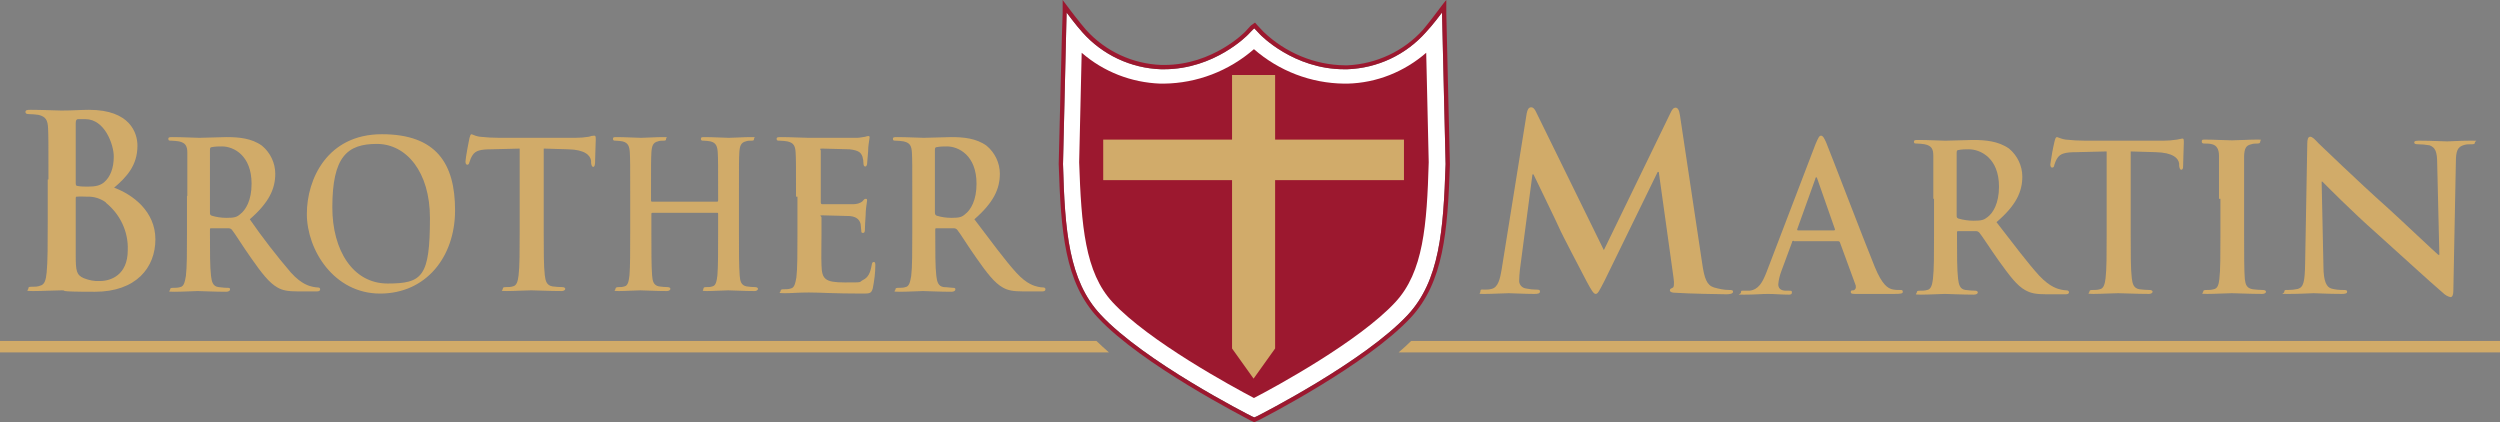 <?xml version="1.0" encoding="UTF-8"?>
<svg id="Layer_1" xmlns="http://www.w3.org/2000/svg" version="1.1" viewBox="0 0 696.6 117.7">
  <rect x="0" y="0" width="696.6" height="117.7" fill="#808080" stroke="none"/>
  <!-- Generator: Adobe Illustrator 29.2.1, SVG Export Plug-In . SVG Version: 2.1.0 Build 116)  -->
  <defs>
    <style>
      .st0 {
        fill: #9c182f;
      }

      .st1 {
        fill: #fff;
      }

      .st2 {
        fill: #d1ab69;
      }

      .st3 {
        fill: #d1ab6a;
      }
    </style>
  </defs>
  <path class="st1" d="M401.8,3.5l1,42.2c-.6,18.6-1.7,32.5-10.5,42-12.1,13-40.9,27.7-42.1,28.3l-.7.3-.7-.3c-1.2-.6-30-15.3-42.1-28.3-8.9-9.5-10-23.4-10.5-42l1-42.2s2.5,3.4,4.4,5.5c5.6,6.3,13.5,10,21.9,10.3h.8c14.2,0,23.4-9.6,23.5-9.7,0,0,1.5-1.6,1.7-1.7l1.6,1.7c.1.1,9.3,9.7,23.5,9.7h.8c8.4-.3,16.3-4,21.9-10.3,1.9-2,4.5-5.5,4.5-5.5"/>
  <path class="st2" d="M29.5,56.4c-1.5-1.1-3.4-1.7-5.3-1.6-.9,0-1.8-.1-2.7,0-.3,0-.4,0-.4.5v15.8c0,4.4.2,5.5,2.2,6.4,1.5.6,3,.9,4.6.8,2.9,0,7.7-1.6,7.7-8.6.2-5.1-2.1-10-6.1-13.2M21.1,51.1c0,.5.2.7.4.7,1,.2,2,.2,3,.2,2.1,0,3.5-.3,4.6-1.3,1.6-1.4,2.6-3.8,2.6-7.1s-2.5-10.4-7.9-10.4c-.7,0-1.4,0-2.1,0-.4,0-.6.4-.6,1.1v16.7ZM13.5,50c0-10.2,0-12-.1-14.2-.1-2.3-.6-3.3-2.7-3.8-.8-.1-1.7-.2-2.5-.2-.7,0-1.1-.1-1.1-.6s.4-.6,1.4-.6c3.4,0,7.4.2,8.6.2,3.1,0,5.6-.2,7.7-.2,11.5,0,13.5,6.5,13.5,10,0,5.5-3,8.7-6.5,11.7,5.2,1.9,11.5,6.6,11.5,14.4s-5.3,14.6-16.9,14.6-7.3-.4-9.2-.4-5.5.2-8,.2-1.3-.2-1.3-.7.3-.5,1-.5c.8,0,1.6,0,2.3-.3,1.3-.3,1.6-1.7,1.8-3.7.3-2.8.3-8.1.3-14.2v-11.7h.2Z"/>
  <path class="st2" d="M58.5,59.1c0,.6,0,.8.5,1,1.3.4,2.7.6,4.1.6,2.2,0,2.9-.2,3.8-1,1.6-1.2,3.2-3.9,3.2-8.5,0-8-5.1-10.4-8.2-10.4-1,0-1.9,0-2.9.2-.4,0-.5.3-.5.8v17.3ZM52.2,54.6c0-8.6,0-10.2,0-12,0-1.9-.5-2.8-2.3-3.2-.7-.1-1.4-.2-2.1-.2-.6,0-.9,0-.9-.5s.4-.5,1.2-.5c2.9,0,6.2.2,7.4.2,1.8,0,5.9-.2,7.6-.2,3.4,0,7,.3,9.9,2.4,2.3,1.9,3.7,4.8,3.7,7.8,0,4.2-1.7,8-7.1,12.7,3.6,5.2,7.4,10.1,11.5,14.9,3,3.3,5.2,3.7,6,3.9.5.1,1,.2,1.5.2.4,0,.6.2.6.5,0,.5-.4.6-1,.6h-5.1c-3,0-4.4-.3-5.8-1.1-2.3-1.3-4.4-4-7.4-8.3-2.2-3.1-4.6-7-5.3-7.8-.3-.3-.6-.4-1-.4h-4.7c-.3,0-.4,0-.4.4v.8c0,5.3,0,9.7.3,12.1.2,1.6.5,2.9,2.1,3.1s2,.2,2.6.2.6.2.6.5-.4.6-1.1.6c-3.1,0-7.1-.2-7.9-.2s-4.4.2-6.6.2-1.1-.2-1.1-.6.2-.5.9-.5c.6,0,1.3,0,1.9-.2,1.1-.2,1.3-1.5,1.6-3.1.3-2.4.3-6.9.3-12.1v-10.2h.2Z"/>
  <path class="st2" d="M119.8,60.7c0-12.7-6.5-20.6-14.8-20.6s-12.4,3.6-12.4,17.7c0,11.9,5.7,21.2,15.4,21.2s11.8-1.9,11.8-18.3M85.5,59.6c0-9.7,5.7-22.2,20.9-22.2s20.4,8.2,20.4,21.2-8.1,23.2-20.9,23.2-20.4-12.1-20.4-22.2"/>
  <path class="st2" d="M144.9,41.4l-8,.2c-3.1,0-4.4.4-5.2,1.6-.4.6-.7,1.3-.9,2-.1.5-.3.7-.6.7s-.5-.3-.5-.9c0-.9,1-6.1,1.1-6.5.2-.7.3-1.1.6-1.1.7.3,1.5.6,2.3.7,1.8.2,3.6.3,5.4.3h21.3c1.2,0,2.5-.1,3.7-.3.5-.2,1-.3,1.5-.3.4,0,.4.3.4,1.2s-.2,5.1-.2,6.6c-.1.6-.2.9-.5.9s-.5-.3-.6-1.1v-.6c-.2-1.5-1.7-3.1-6.4-3.2l-6.8-.2v23.2c0,5.2,0,9.7.3,12.1.2,1.6.5,2.8,2.1,3.1.9.1,1.8.2,2.7.2.6,0,.9.2.9.5s-.4.6-1,.6c-3.6,0-6.9-.2-8.5-.2s-4.6.2-6.8.2-1.1-.2-1.1-.6.2-.5.9-.5c.6,0,1.3,0,1.9-.2,1.1-.2,1.4-1.5,1.6-3.1.3-2.4.3-6.9.3-12.1v-23.2h.1Z"/>
  <path class="st2" d="M199.8,56.2c.1,0,.3,0,.3-.4v-1.2c0-8.6,0-10.2-.1-12-.1-1.9-.5-2.8-2-3.2-.6-.1-1.3-.2-1.9-.2-.5,0-.8,0-.8-.5s.3-.5,1-.5c2.6,0,5.6.2,6.8.2s4.1-.2,6-.2,1,0,1,.5-.3.5-.9.5c-.5,0-.9,0-1.4.2-1.3.3-1.7,1.2-1.8,3.2-.1,1.8-.1,3.4-.1,12v10c0,5.2,0,9.7.2,12.1.1,1.6.4,2.8,1.9,3.1.8.1,1.6.2,2.4.2.5,0,.8.2.8.5s-.4.6-.9.6c-3.1,0-6.1-.2-7.4-.2s-4.1.2-5.9.2-1-.2-1-.6.2-.5.8-.5c.6,0,1.1,0,1.7-.2,1-.2,1.2-1.5,1.4-3.1.2-2.4.2-6.9.2-12.1v-5c0-.1,0-.3-.2-.3,0,0,0,0,0,0h-18.1c-.2,0-.3.1-.3.3v5c0,5.2,0,9.7.2,12.1.1,1.6.4,2.8,1.9,3.1.8.1,1.6.2,2.4.2.5,0,.8.2.8.5s-.4.6-1,.6c-3.1,0-6.1-.2-7.4-.2s-4.1.2-6,.2-.9-.2-.9-.6c0-.3.2-.5.8-.5.6,0,1.1,0,1.7-.2,1-.2,1.2-1.5,1.4-3.1.2-2.4.2-6.9.2-12.1v-10c0-8.6,0-10.2-.1-12-.1-1.9-.5-2.8-2-3.2-.6-.1-1.3-.2-1.9-.2-.5,0-.8,0-.8-.5s.3-.5,1-.5c2.6,0,5.6.2,6.8.2s4.1-.2,6-.2,1,0,1,.5-.3.5-.9.5c-.5,0-.9,0-1.4.2-1.3.3-1.7,1.2-1.8,3.2-.1,1.8-.1,3.4-.1,12v1.2c0,.3.1.4.3.4h18.2Z"/>
  <path class="st2" d="M221.8,54.6c0-8.6,0-10.2-.1-12-.1-1.9-.5-2.8-2.3-3.2-.7-.1-1.4-.2-2.1-.2-.6,0-.9,0-.9-.5s.4-.5,1.2-.5c2.9,0,6.2.2,7.7.2s12.4,0,13.5,0c.8,0,1.5-.2,2.3-.3.3-.1.6-.2.9-.2.3,0,.3.2.3.5-.2,1.2-.4,2.5-.4,3.7-.1.6-.2,3.1-.3,3.7-.1.3-.2.6-.5.6s-.5-.3-.5-.8c0-.7-.1-1.3-.3-2-.4-1-.9-1.7-3.6-2-.9,0-6.6-.2-7.6-.2s-.4.2-.4.6v14.3c0,.4.1.6.4.6,1.2,0,7.4,0,8.6,0,.9,0,1.9-.2,2.6-.8.4-.5.6-.7.9-.7s.4,0,.4.5c-.2,1.4-.4,2.7-.4,4.1-.1,1.1-.2,3.4-.2,3.8s0,1.1-.5,1.1-.5-.2-.5-.5c-.1-.6-.1-1.3-.2-2-.3-1.1-1-2-3-2.2-1,0-6.4-.2-7.6-.2s-.3.2-.3.6v4.5c0,1.9-.1,7.1,0,8.8.1,3.9,1,4.8,6.5,4.8s3.7,0,5.1-.7,2-1.9,2.4-4.2c.1-.6.2-.8.6-.8s.4.5.4,1c0,2.1-.3,4.2-.7,6.3-.4,1.5-.9,1.5-2.9,1.5-8.1,0-11.7-.3-14.9-.3s-4.6.2-6.8.2-1.1-.2-1.1-.6.2-.5.9-.5c.6,0,1.3,0,1.9-.2,1.1-.2,1.3-1.5,1.6-3.1.3-2.4.3-6.9.3-12.1v-10.4h-.4Z"/>
  <path class="st2" d="M260.5,59.1c0,.6.1.8.5,1,1.3.4,2.7.6,4.1.6,2.2,0,2.9-.2,3.8-1,1.6-1.2,3.2-3.9,3.2-8.5,0-8-5.1-10.4-8.2-10.4-1,0-1.9,0-2.9.2-.4,0-.5.3-.5.8v17.3ZM254.2,54.6c0-8.6,0-10.2-.1-12-.1-1.9-.5-2.8-2.3-3.2-.7-.1-1.4-.2-2.1-.2-.6,0-.9,0-.9-.5s.4-.5,1.2-.5c2.9,0,6.2.2,7.4.2,1.8,0,5.9-.2,7.6-.2,3.4,0,7,.3,9.9,2.4,2.3,1.9,3.7,4.8,3.7,7.8,0,4.2-1.7,8-7.1,12.7,4.8,6.3,8.5,11.4,11.7,14.9,3,3.3,5.2,3.7,6,3.9.5.1,1,.2,1.5.2.4,0,.6.2.6.5,0,.5-.4.6-1,.6h-5.1c-3,0-4.4-.3-5.8-1.1-2.3-1.3-4.4-4-7.4-8.3-2.2-3.1-4.6-7-5.3-7.8-.3-.3-.6-.4-1-.4h-4.7c-.3,0-.4,0-.4.4v.8c0,5.3,0,9.7.3,12.1.2,1.6.5,2.9,2.1,3.1.8,0,2,.2,2.6.2s.6.2.6.5-.4.6-1.1.6c-3.1,0-7.1-.2-7.9-.2s-4.4.2-6.6.2-1.1-.2-1.1-.6.2-.5.9-.5c.6,0,1.3,0,1.9-.2,1.1-.2,1.3-1.5,1.6-3.1.3-2.4.3-6.9.3-12.1v-10.2h0Z"/>
  <path class="st2" d="M425.4,31.6c.2-1.1.6-1.7,1.2-1.7s1,.3,1.8,2.1l18.5,37.7,18.5-38.1c.5-1.1.9-1.6,1.5-1.6s1,.7,1.2,2.1l6.2,41.3c.6,4.2,1.3,6.1,3.3,6.7,1.4.4,2.8.7,4.2.7.6,0,1.1,0,1.1.5s-.8.7-1.8.7c-1.7,0-11.1-.2-13.8-.4-1.6,0-2-.3-2-.7s.3-.5.7-.7c.4,0,.6-1,.3-2.9l-4.1-29.4h-.3l-14.8,30.3c-1.6,3.1-1.9,3.7-2.5,3.7s-1.3-1.3-2.4-3.3c-1.6-3.1-7-13.3-7.8-15.2-.6-1.4-4.7-9.8-7.1-14.8h-.3l-3.5,26.6c-.1,1.2-.2,2.1-.2,3.1,0,1.1.9,2,2,2.1.9.2,1.9.3,2.8.3.5,0,1,0,1,.5,0,.6-.6.7-1.6.7-2.8,0-5.9-.2-7.1-.2s-4.5.2-6.7.2-1.2,0-1.2-.7.4-.5,1.1-.5c.7,0,1.3,0,2-.2,1.9-.4,2.4-3,2.8-5.3l7-43.6Z"/>
  <path class="st2" d="M511,64.2c.3,0,.3-.2.3-.3l-4.9-14c-.1-.2-.1-.5-.3-.5s-.3.3-.3.5l-5,13.9c-.1.2,0,.4.2.4h10ZM499.8,67.1c-.3,0-.4,0-.5.5l-3,8.1c-.4,1.1-.7,2.3-.8,3.5,0,1,.5,1.8,2.2,1.8h.8c.7,0,.8,0,.8.5s-.3.6-.9.6c-1.8,0-4.1-.2-5.8-.2s-3.6.2-6.5.2-1,0-1-.6.2-.5.7-.5,1.3,0,1.7,0c2.5-.3,3.6-2.3,4.7-5.1l13.7-35.8c.7-1.6,1-2.3,1.5-2.3s.8.5,1.4,1.8c1.3,3.1,10.1,26.2,13.6,34.8,2.1,5.1,3.7,5.9,4.8,6.2.8.2,1.5.2,2.3.2.4,0,.7,0,.7.5s-.5.6-2.5.6-6,0-10.4,0c-1,0-1.6,0-1.6-.5s.2-.5.8-.5c.5-.2.7-.7.6-1.1,0,0,0-.1,0-.2l-4.4-12c0-.2-.3-.4-.5-.4h-12.3Z"/>
  <path class="st2" d="M545.2,59.9c0,.6,0,.8.5,1,1.4.4,2.8.6,4.2.6,2.2,0,2.9-.2,3.9-1,1.6-1.2,3.2-3.9,3.2-8.5,0-8-5.2-10.4-8.4-10.4-1,0-1.9,0-2.9.2-.4,0-.5.3-.5.8v17.3ZM538.7,55.4c0-8.6,0-10.2,0-12,0-1.9-.5-2.8-2.4-3.2-.7-.1-1.4-.2-2.1-.2-.6,0-.9,0-.9-.5s.4-.5,1.2-.5c2.9,0,6.4.2,7.5.2,1.9,0,6-.2,7.7-.2,3.5,0,7.1.3,10.1,2.4,2.3,1.9,3.7,4.8,3.7,7.8,0,4.2-1.7,8-7.2,12.7,4.9,6.3,8.7,11.4,11.9,14.9,3.1,3.3,5.3,3.7,6.1,3.9.5.1,1,.2,1.5.2.4,0,.7.2.7.5,0,.5-.4.6-1,.6h-5.2c-3.1,0-4.4-.3-5.9-1.1-2.4-1.3-4.4-4-7.5-8.3-2.2-3.1-4.7-7-5.4-7.8-.3-.3-.6-.4-1-.4h-4.8c-.3,0-.4,0-.4.4v.8c0,5.3,0,9.7.3,12.1.2,1.6.5,2.9,2.1,3.1.9.1,1.8.2,2.7.2.4,0,.7.2.7.5s-.4.6-1.1.6c-3.2,0-7.2-.2-8.1-.2s-4.5.2-6.7.2-1.1-.2-1.1-.6.2-.5.9-.5c.7,0,1.3,0,2-.2,1.1-.2,1.4-1.5,1.6-3.1.3-2.4.3-6.9.3-12.1v-10.2h0Z"/>
  <path class="st2" d="M586.8,42.2l-8.2.2c-3.2,0-4.5.4-5.3,1.6-.4.6-.7,1.3-.9,2,0,.5-.3.7-.6.7s-.5-.3-.5-.9c.3-2.2.7-4.4,1.2-6.5.2-.7.3-1.1.7-1.1.8.3,1.6.6,2.4.7,1.8.2,3.7.3,5.5.3h21.7c1.3,0,2.5-.1,3.8-.3.5-.1,1-.2,1.5-.3.4,0,.4.3.4,1.2s-.2,5.1-.2,6.6c0,.6-.2.9-.5.9s-.5-.3-.6-1.1v-.6c-.2-1.5-1.7-3.1-6.6-3.2l-6.9-.2v23.2c0,5.2,0,9.7.3,12.1.2,1.6.5,2.8,2.1,3.1.9.1,1.9.2,2.8.2.6,0,.9.2.9.5s-.4.6-1,.6c-3.6,0-7.1-.2-8.6-.2s-4.7.2-6.9.2-1.1-.2-1.1-.6.2-.5.9-.5c.7,0,1.3,0,2-.2,1.1-.2,1.4-1.5,1.6-3.1.3-2.4.3-6.9.3-12.1v-23.2h-.2Z"/>
  <path class="st2" d="M618.3,55.4c0-8.6,0-10.2,0-12,0-1.9-.7-2.9-1.9-3.2-.7-.2-1.3-.2-2-.2-.5,0-.9,0-.9-.6s.4-.5,1.3-.5c2.1,0,5.5.2,7.1.2s4.6-.2,6.7-.2,1.2,0,1.2.5-.3.6-.9.6c-.5,0-1.1,0-1.6.2-1.5.3-1.9,1.2-2,3.2,0,1.8,0,3.4,0,12v10c0,5.5,0,10,.2,12.4.2,1.5.5,2.5,2.2,2.8.9.1,1.9.2,2.8.2.6,0,.9.2.9.5s-.4.6-1,.6c-3.6,0-7.1-.2-8.5-.2s-4.7.2-6.9.2-1.1-.2-1.1-.6.2-.5.9-.5c.7,0,1.3,0,2-.2,1.1-.2,1.4-1.2,1.6-2.8.3-2.4.3-6.9.3-12.4v-10h-.2Z"/>
  <path class="st2" d="M647.4,74.1c0,4.4.9,5.9,2.2,6.3,1.1.3,2.2.4,3.3.4.7,0,1.1,0,1.1.5s-.6.6-1.5.6c-4.1,0-6.6-.2-7.8-.2s-3.5.2-6.8.2-1.4,0-1.4-.6.4-.5,1-.5c.9,0,1.9-.1,2.8-.3,1.6-.5,1.9-2.1,2-7l.6-33.5c0-1.1.2-1.9.8-1.9s1.3.7,2.3,1.8c.8.7,10.3,10,19.5,18.2,4.3,3.9,12.8,12,13.9,12.9h.3l-.6-25.4c0-3.5-.6-4.5-2.1-5.1-1.1-.2-2.2-.3-3.3-.3-.8,0-1-.2-1-.5,0-.5.7-.5,1.6-.5,3.3,0,6.3.2,7.6.2s3.1-.2,6.2-.2,1.5,0,1.5.5-.4.5-1.1.5c-.6,0-1.3,0-1.9.2-1.8.5-2.3,1.6-2.3,4.8l-.7,35.8c0,1.2-.3,1.8-.8,1.8-.8-.2-1.5-.6-2.1-1.2-4-3.4-12-10.8-18.6-16.7-6.9-6.1-13.9-13.2-15-14.3h-.2l.5,23.5Z"/>
  <path class="st2" d="M393.2,95c-1.1,1.1-2.2,2.1-3.5,3.2h306.9v-3.2h-303.4Z"/>
  <path class="st2" d="M305.5,95H0v3.2h309c-1.2-1.1-2.4-2.1-3.5-3.2Z"/>
  <path class="st0" d="M401.8,3.5l1,42.2c-.6,18.6-1.7,32.5-10.5,42-12.1,13-40.9,27.7-42.1,28.3l-.7.3-.7-.3c-1.2-.6-30-15.3-42.1-28.3-8.9-9.5-10-23.4-10.5-42l1-42.2s2.5,3.4,4.4,5.5c5.6,6.3,13.5,10,21.9,10.3h.8c14.2,0,23.4-9.6,23.5-9.7,0,0,1.5-1.6,1.7-1.7l1.6,1.7c.1.1,9.3,9.7,23.5,9.7h.8c8.4-.3,16.3-4,21.9-10.3,1.9-2,4.5-5.5,4.5-5.5M296.1,0v3.5c-.1,0-1.1,42.2-1.1,42.2.6,18.9,1.7,33,10.9,42.8,12.3,13.2,41.2,27.9,42.4,28.6l.7.3.5.3.5-.3.7-.3c1.2-.6,30.1-15.4,42.4-28.6,9.1-9.8,10.3-23.9,10.9-42.7l-1-42.2V0c-.1,0-2.2,2.8-2.2,2.8,0,0-2.6,3.5-4.3,5.5-5.4,6-13,9.5-21,9.9h-.8c-8.4-.1-16.5-3.5-22.6-9.3l-1.6-1.7-.8-.9-1,.7c-.1,0-1.7,1.8-1.7,1.8-.1.1-9,9.3-22.6,9.3h-.8c-8-.3-15.6-3.8-21-9.8-1.9-2.2-4.4-5.5-4.4-5.5l-2.1-2.8Z"/>
  <path class="st0" d="M397.4,14.7c-6.1,5.3-13.8,8.4-21.9,8.6h-1c-9.2-.1-18.1-3.5-25.1-9.6-7,6.1-15.9,9.5-25.1,9.6h-1c-8.1-.3-15.8-3.3-21.9-8.6l-.7,30.5c.6,17.6,1.6,30.7,9.3,39,10.1,10.9,33.5,23.6,39.4,26.7,6-3.1,29.3-15.8,39.4-26.7,7.8-8.4,8.8-21.4,9.3-39l-.7-30.5Z"/>
  <path class="st3" d="M355.3,38.9v-18h-12v18h-35.9v11.3h35.9v46.9h0l6,8.4,6-8.4h0v-46.9h35.9v-11.3h-35.9Z"/>
</svg>